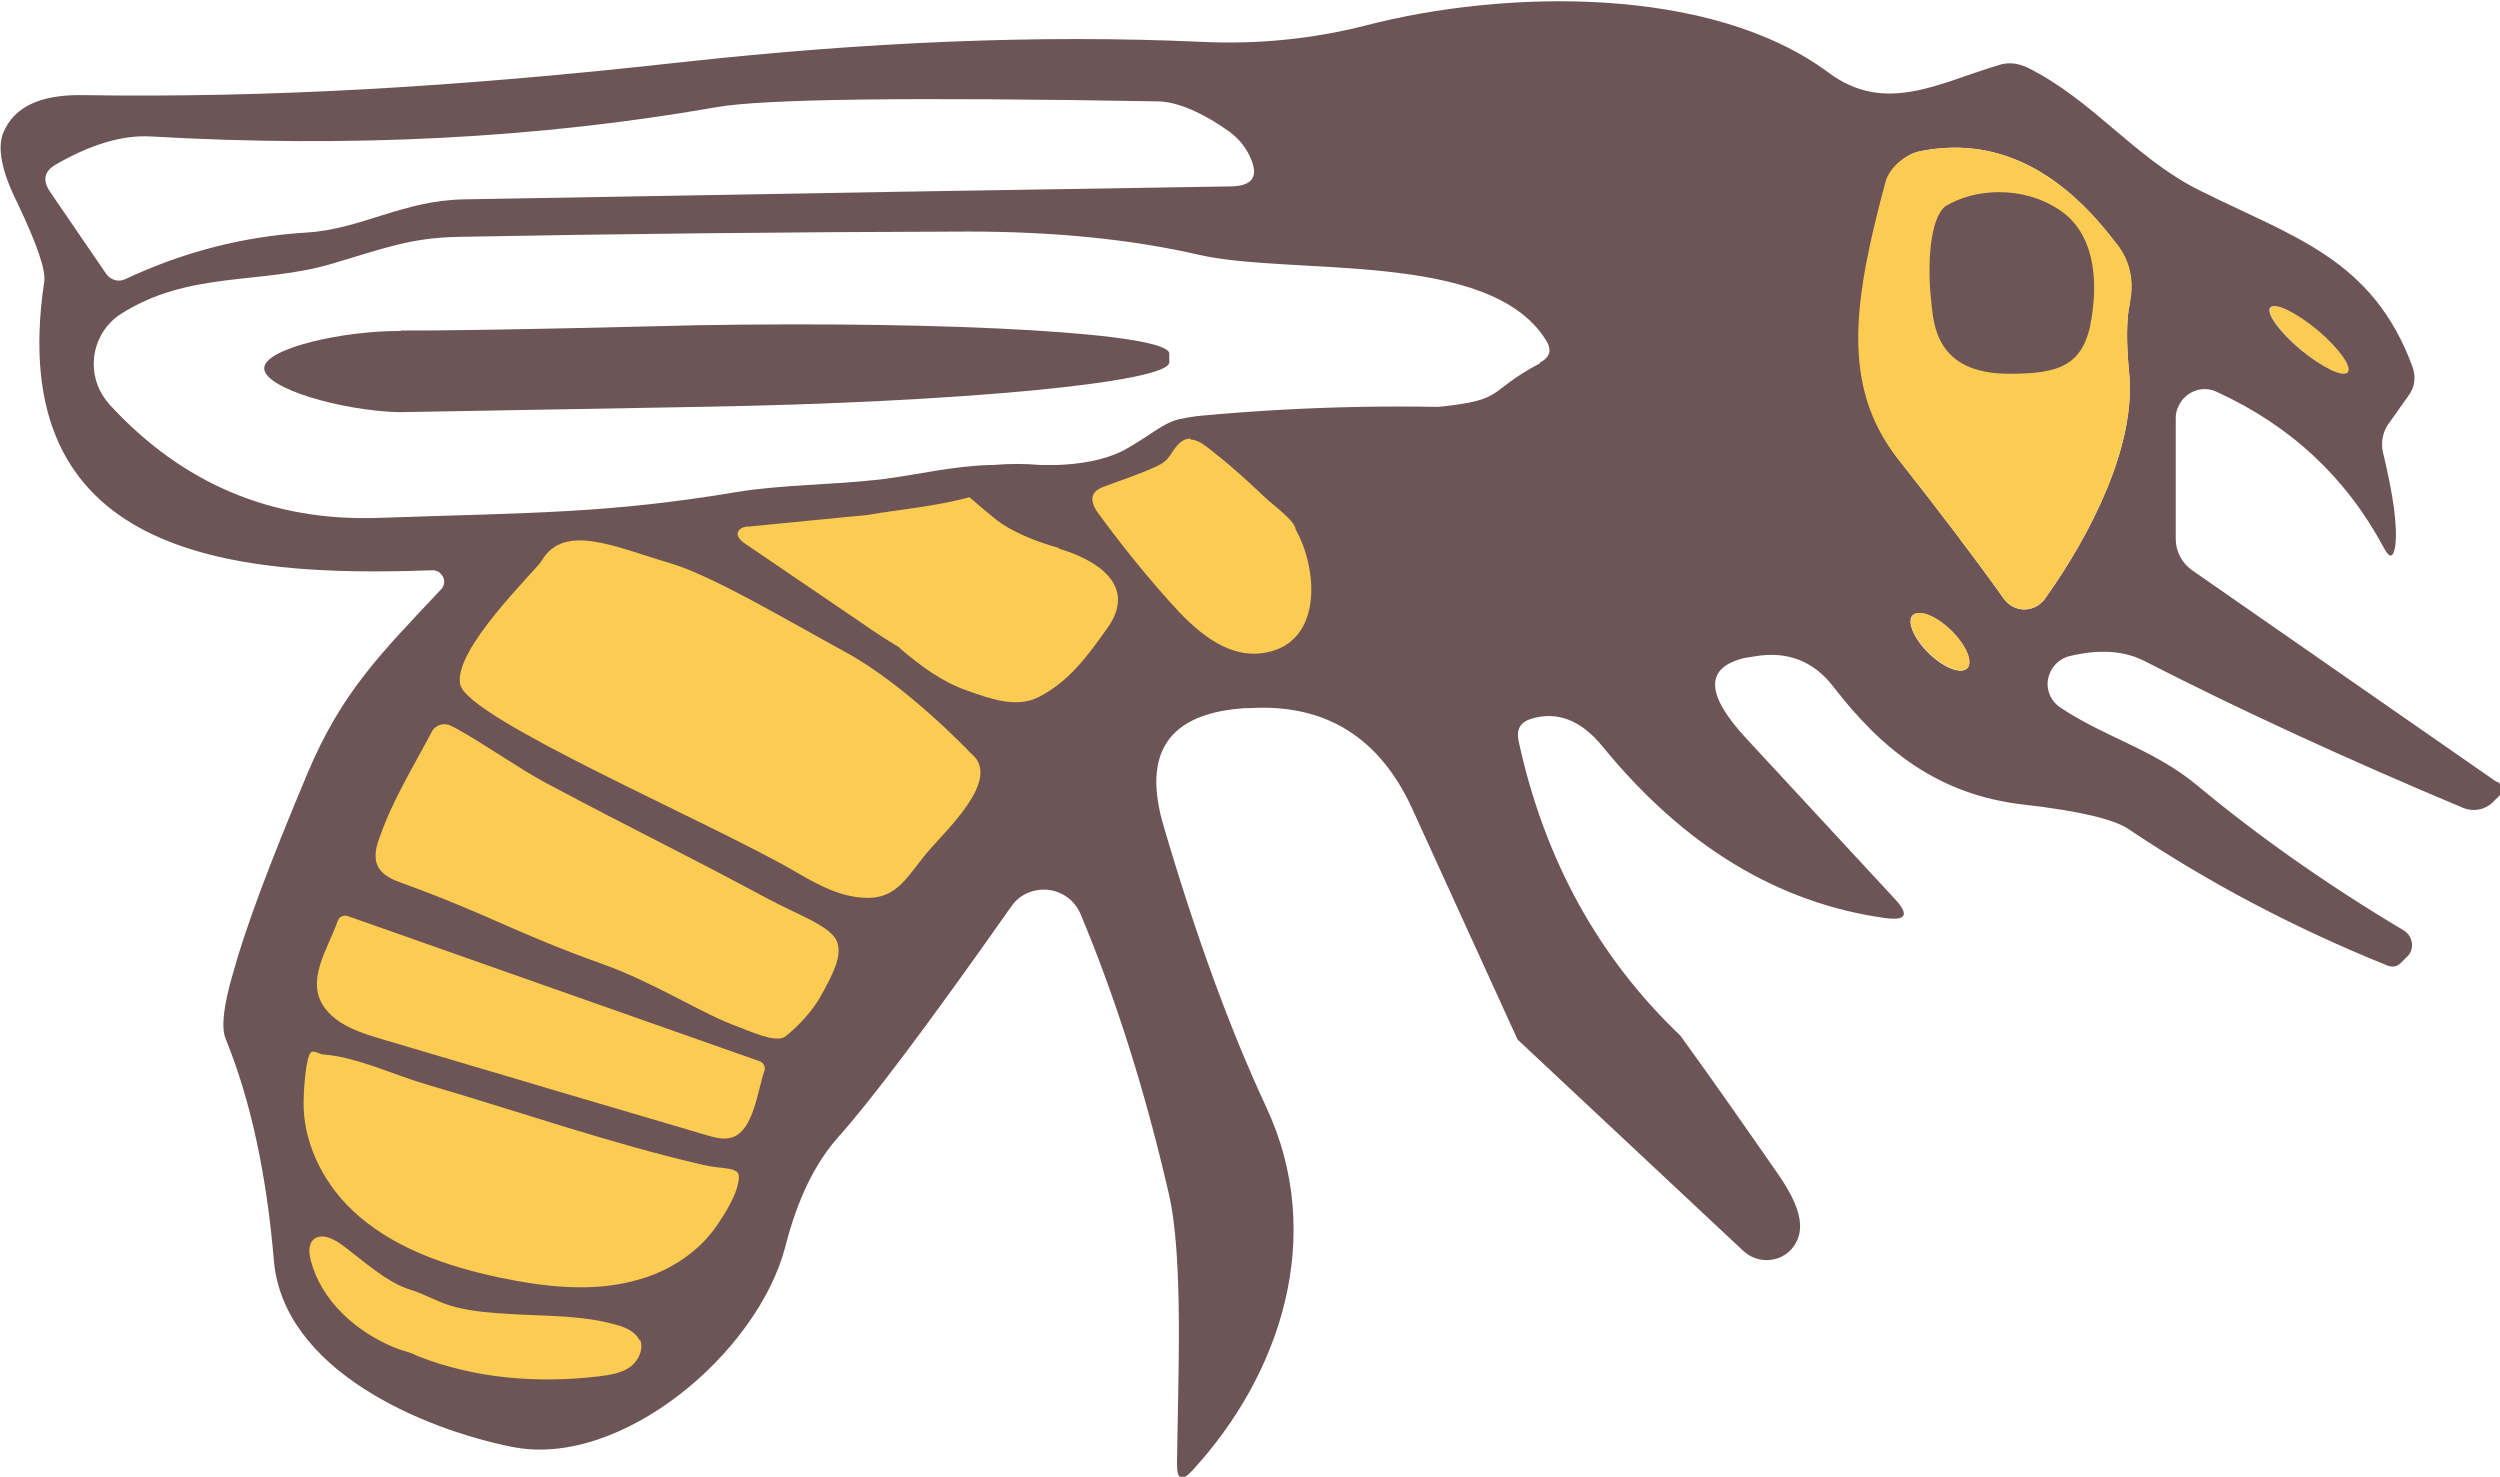 <svg xmlns="http://www.w3.org/2000/svg" id="Calque_4" viewBox="0 0 52.04 30.74"><ellipse cx="48.07" cy="7.08" rx=".27" ry="1.05" transform="translate(11.75 39.35) rotate(-50)" fill="#fccb51" stroke-width="0"></ellipse><path d="M51.96,16.27l-6.33-4.4c-.21-.15-.34-.39-.34-.65v-2.52c0-.09.02-.17.06-.25.14-.3.5-.44.8-.29,1.53.7,2.69,1.78,3.47,3.24.12.23.2.22.24-.04.05-.4-.04-1.05-.26-1.96-.04-.19,0-.39.1-.55l.44-.62c.13-.18.15-.38.08-.59-.83-2.26-2.48-2.7-4.44-3.68-1.36-.68-2.21-1.88-3.59-2.56-.2-.09-.4-.11-.6-.04-1.24.37-2.35,1.03-3.53.15-2.45-1.82-6.74-1.73-9.63-.98-1.1.28-2.25.4-3.45.34-3.32-.15-6.91,0-10.75.42-4.74.53-8.69.75-12.53.69-.87-.01-1.41.25-1.63.78-.13.31-.04.8.29,1.46.41.86.6,1.41.56,1.65-.85,5.69,3.84,6.16,8.08,6,.06,0,.13.02.17.07.1.09.1.24.01.33-1.26,1.34-2.07,2.14-2.78,3.83-.77,1.83-1.29,3.21-1.55,4.16-.2.68-.25,1.14-.15,1.37.52,1.28.85,2.82,1,4.6.19,2.29,3.1,3.52,4.97,3.89,2.26.45,5.11-1.96,5.68-4.18.25-.98.62-1.73,1.09-2.26.65-.72,1.86-2.32,3.61-4.81.09-.13.21-.23.36-.29.42-.17.9.02,1.08.44.75,1.79,1.36,3.74,1.84,5.83.31,1.33.19,3.88.17,5.63,0,.32.1.37.32.13,1.84-2,2.79-4.88,1.54-7.56-.76-1.63-1.47-3.58-2.14-5.86-.45-1.53.11-2.35,1.71-2.45h.1c1.56-.09,2.69.61,3.37,2.1l2.19,4.8,4.7,4.4c.14.13.33.2.52.19.39-.02.68-.35.66-.74-.01-.27-.15-.59-.41-.98-.68-.98-1.37-1.97-2.08-2.95-1.72-1.64-2.84-3.69-3.37-6.14-.05-.24.04-.39.27-.46.54-.16,1.03.03,1.48.58,1.69,2.07,3.65,3.26,5.88,3.57.44.06.51-.07.2-.4l-3.1-3.35c-.84-.91-.85-1.46-.04-1.66.01,0,.09-.02.24-.04.67-.11,1.21.1,1.62.63,1.01,1.31,2.18,2.26,3.98,2.46,1.13.13,1.86.3,2.17.51,1.64,1.1,3.43,2.05,5.39,2.84.11.04.2.02.28-.06l.13-.13s.04-.04.05-.06c.1-.16.04-.38-.12-.48-1.61-.96-3.04-1.97-4.29-3.01-.91-.76-1.91-1-2.86-1.63-.12-.08-.21-.2-.25-.35-.08-.31.12-.64.43-.72.62-.15,1.14-.12,1.57.1,1.99,1.02,4.21,2.04,6.64,3.06.2.08.44.04.6-.11l.15-.15s.02-.02.02-.03c.06-.08.03-.19-.05-.25ZM47.26,6.4h0c.1-.11.53.1.98.47.44.37.73.77.63.88-.1.11-.53-.1-.98-.47-.44-.37-.73-.77-.63-.88ZM1.17,3.42c.73-.42,1.38-.61,1.96-.58,4.16.24,8.09.04,11.79-.61.96-.17,4.02-.21,9.17-.12.4,0,.94.23,1.5.63.19.14.33.31.43.52.19.41.06.61-.39.62-3.97.06-9.29.15-15.97.27-1.27.02-2.14.62-3.27.69-1.33.08-2.59.41-3.78.97-.14.07-.31.02-.4-.11l-1.17-1.71c-.16-.24-.12-.43.13-.57ZM32.06,7.56c-1.15.61-.68.76-2.12.91-1.09-.02-2.18,0-3.27.06-.54.03-1.08.07-1.63.12-.17.01-.51.07-.61.11-.21.08-.39.21-.57.33-.16.1-.31.2-.48.29-.42.21-.9.28-1.38.3-.11,0-.22,0-.33,0-.33-.03-.66-.03-1.01,0-.03,0-.06,0-.08,0-.8.03-1.46.2-2.25.3-1.07.12-2.07.11-2.98.26-2.69.45-4.25.43-7.46.54-2.23.08-4.1-.71-5.62-2.37-.04-.05-.08-.1-.12-.16-.37-.57-.21-1.34.36-1.71,1.42-.91,2.92-.61,4.4-1.05,1.15-.34,1.64-.54,2.65-.56,3.18-.06,6.71-.1,10.59-.11,1.79,0,3.39.16,4.79.48,1.93.45,6.07-.11,7.24,1.78.13.2.09.36-.13.47ZM40.95,13.91c-.13.13-.48,0-.8-.31-.31-.3-.46-.66-.34-.79.13-.13.48,0,.8.31s.46.66.34.79ZM44.34,6.29c-.08.34-.08.84-.02,1.47.15,1.51-.8,3.37-1.75,4.7-.03.05-.08.09-.13.13-.24.17-.56.11-.73-.13-.65-.91-1.39-1.88-2.21-2.92-1.2-1.52-.38-3.64-.1-5.79.04-.3.26-.54.56-.6,1.53-.31,2.9.33,4.1,1.93.27.36.36.76.27,1.21Z" fill="#6d5456" stroke-width="0"></path><path d="M24.78,9.15c.19,0,.37.18.54.31.36.28.7.6,1.03.91.11.11.62.48.62.65.49.87.56,2.44-.73,2.58-.74.08-1.37-.49-1.87-1.05-.53-.59-1.02-1.2-1.49-1.84-.1-.13-.2-.31-.1-.45.05-.07.13-.1.2-.13.37-.14.75-.26,1.11-.43.3-.14.27-.31.48-.49.07-.06.14-.08.21-.08Z" fill="#fccb51" stroke-width="0"></path><path d="M22.05,11.41c-.42-.12-.83-.27-1.2-.51-.18-.12-.62-.51-.67-.55-.7.19-1.42.25-2.13.37-.82.08-1.64.16-2.46.24-.09,0-.2.03-.23.12-.03.09.06.17.14.23l2.47,1.68c.24.17.49.33.74.48.01.01.02.02.04.04.4.34.84.67,1.34.85.5.18,1.06.39,1.53.15.65-.33,1.04-.89,1.42-1.42.67-.92-.25-1.45-1-1.67Z" fill="#fccb51" stroke-width="0"></path><path d="M44.07,5.08c.27.36.36.76.27,1.21-.08.34-.08.84-.02,1.47.15,1.51-.8,3.37-1.75,4.7-.17.24-.49.29-.73.13-.05-.03-.09-.08-.13-.13-.65-.91-1.39-1.88-2.21-2.92-1.2-1.52-.9-3.34-.25-5.76.08-.29.41-.57.71-.63,1.53-.31,2.9.33,4.1,1.93Z" fill="#fccb51" stroke-width="0"></path><path d="M41.83,7.78c1.03,0,1.56-.16,1.71-1.17.13-.82.05-1.76-.67-2.24-.78-.52-1.78-.44-2.37-.08-.34.26-.38,1.26-.3,1.98.05.47.09,1.51,1.62,1.51Z" fill="#6d5456" stroke-width="0"></path><path d="M8.34,6.88c1.56.01,6.16-.11,6.16-.11,5.43-.09,9.83.17,9.84.59v.18c.01.42-4.38.84-9.81.93,0,0,0,0-.01,0l-6.21.11c-1.19-.03-2.8-.49-2.81-.91s1.66-.79,2.84-.78Z" fill="#6d5456" stroke-width="0"></path><path d="M13.94,11.72c.88.26,2.39,1.16,3.67,1.86s2.61,2.11,2.61,2.11c.65.53-.55,1.61-.94,2.08-.38.46-.6.91-1.19.92-.53.01-1.03-.25-1.49-.52-1.77-1.04-6.86-3.2-7.02-3.92s1.57-2.37,1.69-2.57c.47-.81,1.54-.29,2.67.04Z" fill="#fccb51" stroke-width="0"></path><ellipse cx="40.39" cy="13.36" rx=".33" ry=".79" transform="translate(2.65 33) rotate(-45.8)" fill="#fccb51" stroke-width="0"></ellipse><path d="M8.98,15.24c.08-.15.26-.21.41-.13,0,0,.08.04.08.04.48.25,1.4.89,1.88,1.14,1.95,1.04,2.62,1.34,4.58,2.39.7.38,1.39.6,1.5.94.09.28-.06.61-.36,1.14-.13.24-.45.61-.73.82-.2.14-.76-.13-.96-.2-.76-.27-1.72-.91-2.83-1.31-1.8-.64-2.37-1.03-4.16-1.68-.2-.07-.42-.16-.52-.35-.1-.19-.04-.43.04-.63.27-.77.7-1.46,1.08-2.18Z" fill="#fccb51" stroke-width="0"></path><path d="M15.38,24.5c0,.33-.33.82-.43.97-.38.58-1.01.99-1.67,1.17-.94.27-1.94.15-2.9-.05-1.12-.24-2.25-.63-3.07-1.42-.6-.58-1.01-1.41-.99-2.26,0-.15.04-.93.16-1.01.06-.04.19.05.25.05.7.05,1.5.44,2.17.63,1.91.56,3.8,1.22,5.74,1.67.37.09.74.03.74.24Z" fill="#fccb51" stroke-width="0"></path><path d="M13.31,27.9c-.08-.18-.29-.27-.47-.32-.73-.21-1.5-.18-2.25-.23-.37-.02-.74-.05-1.1-.14-.34-.08-.61-.26-.94-.36-.52-.16-1.01-.63-1.45-.95-.17-.12-.4-.23-.56-.11-.13.1-.11.3-.07.45.22.84.94,1.48,1.74,1.81.12.05.24.08.36.12.04.02.09.04.13.06,1.19.47,2.5.57,3.77.42.22-.03.45-.06.64-.19.18-.13.3-.38.21-.58Z" fill="#fccb51" stroke-width="0"></path><path d="M7.24,19.07l8.57,3.02c.09.03.13.13.1.21-.14.39-.22,1.24-.68,1.38-.17.05-.35,0-.52-.05-1.04-.31-2.08-.61-3.12-.92-1.2-.36-2.41-.71-3.61-1.07-.44-.13-.9-.27-1.19-.62-.47-.57.04-1.27.24-1.85.03-.09.13-.13.21-.1Z" fill="#fccb51" stroke-width="0"></path></svg>